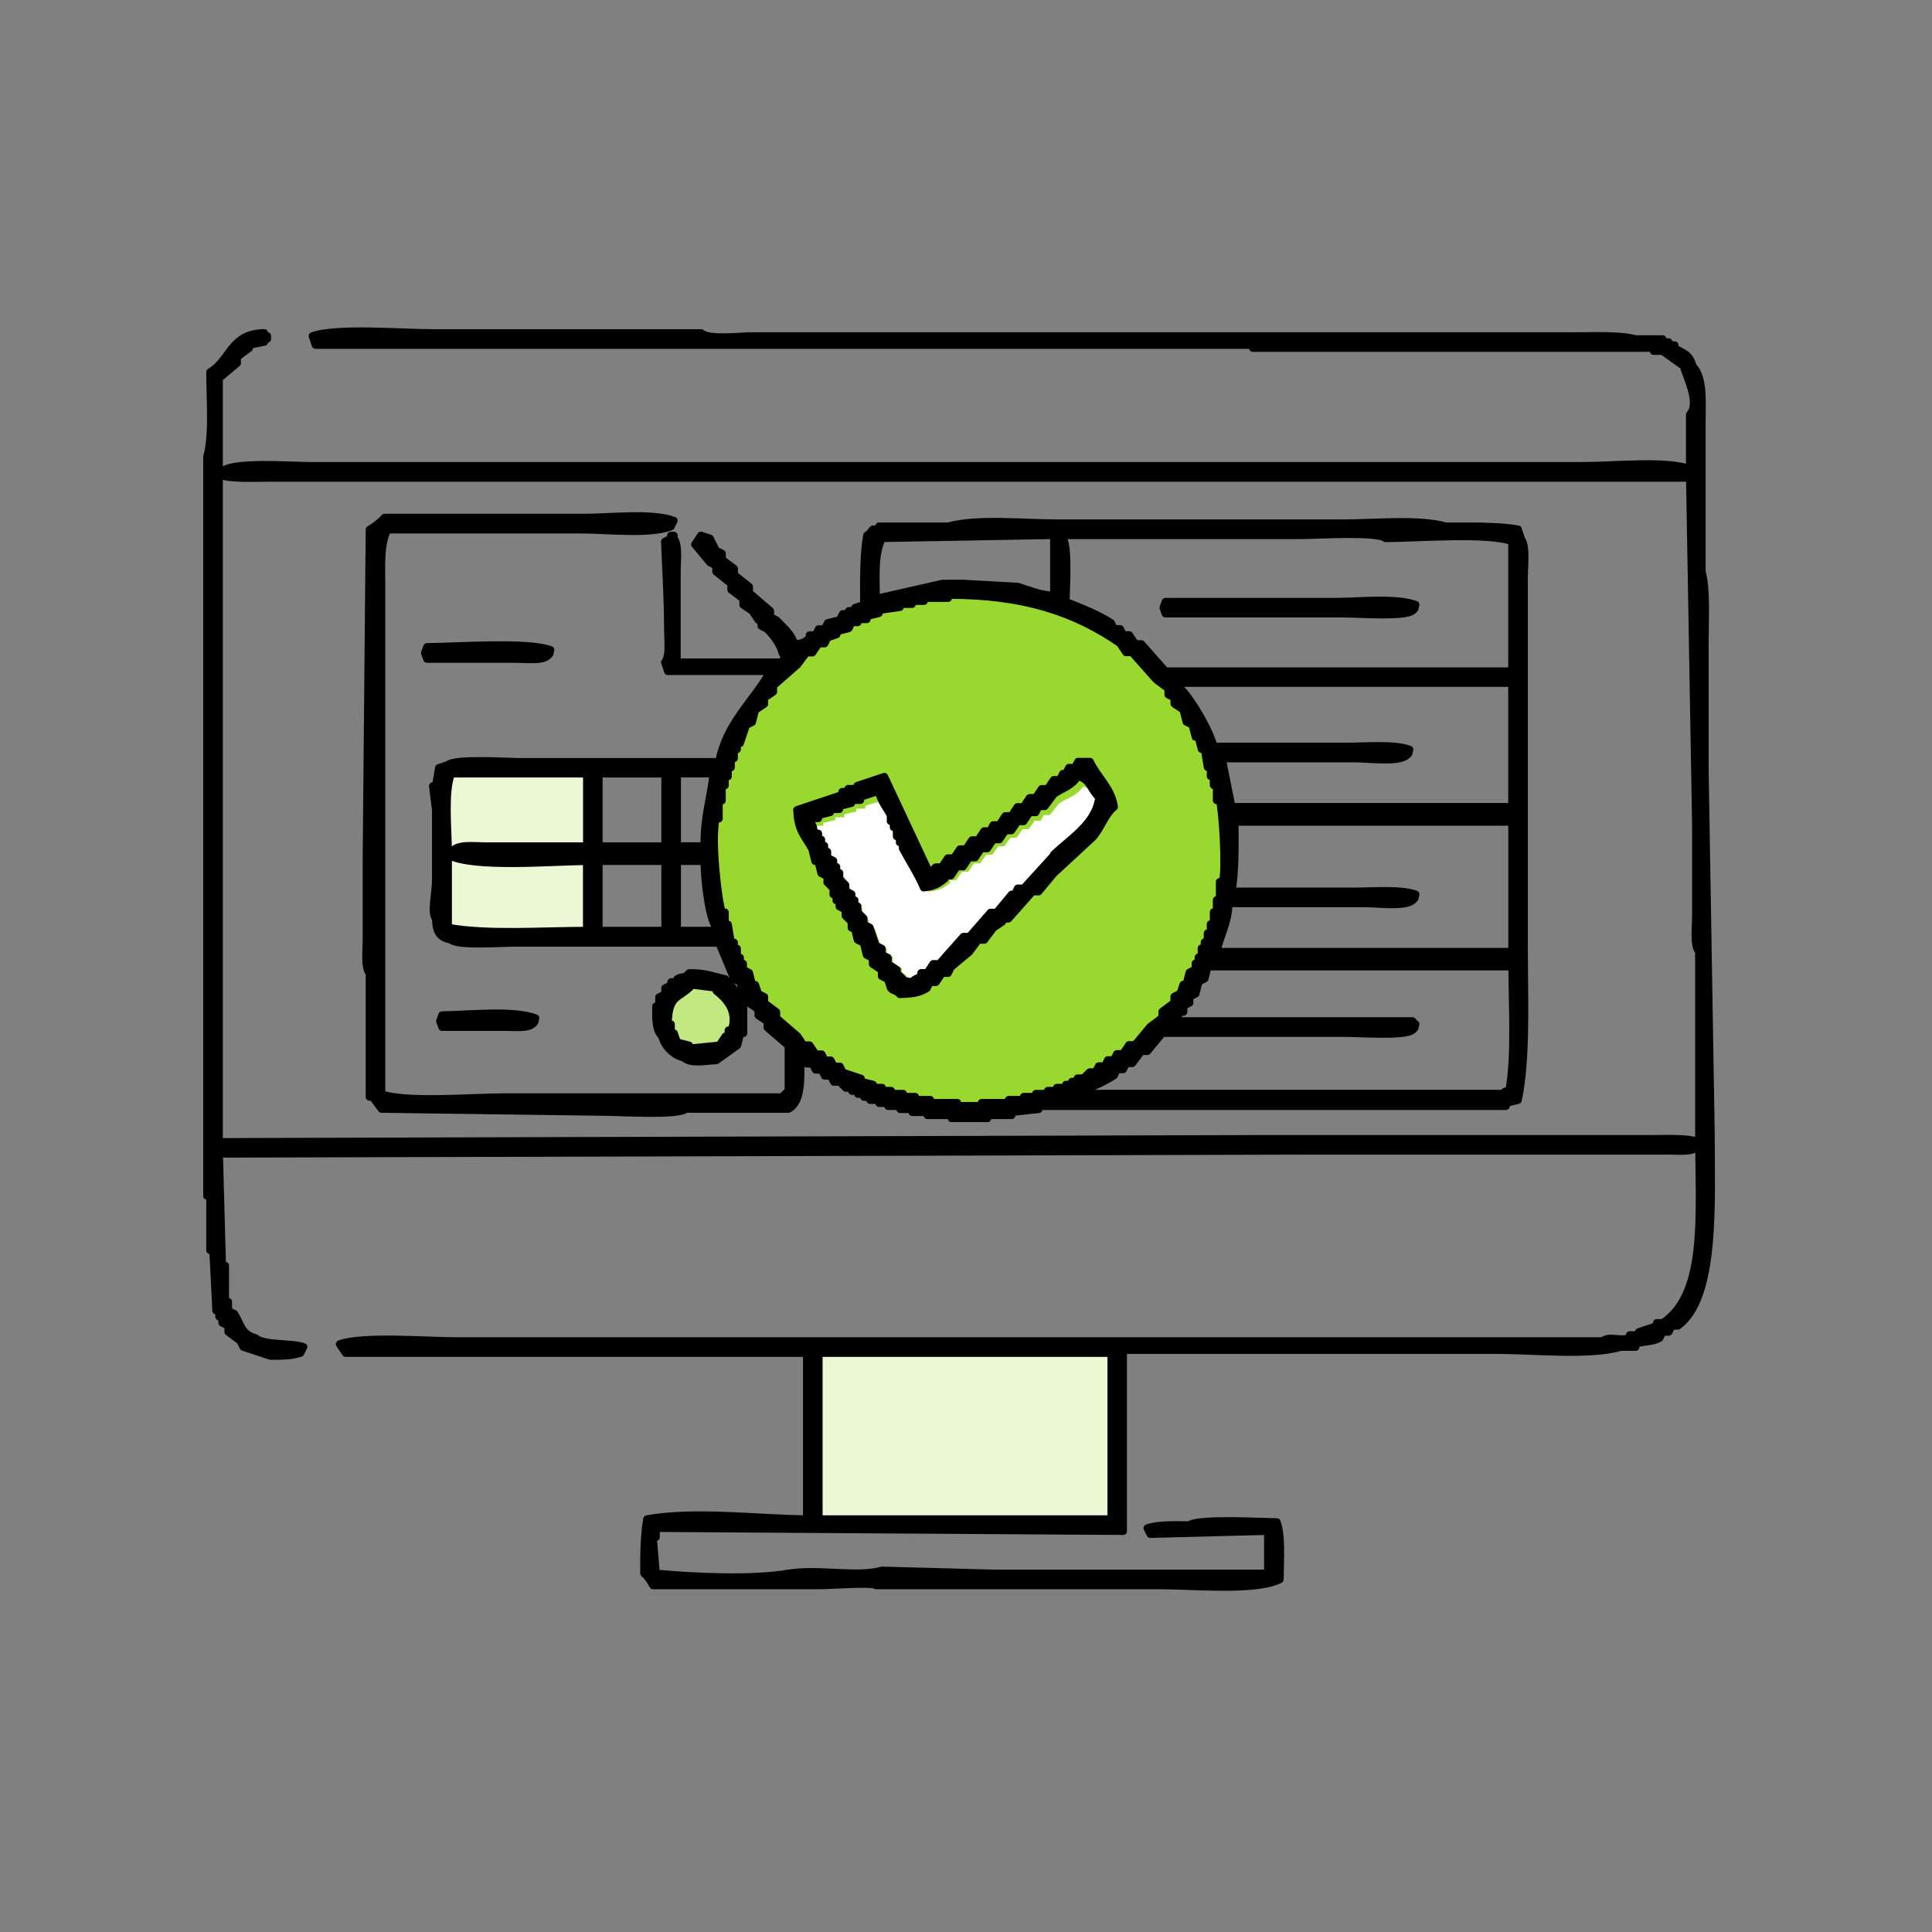 <svg width="128" height="128" viewBox="0 0 128 128" fill="none" xmlns="http://www.w3.org/2000/svg">
<rect x="0" y="0" width="128" height="128" fill="#808080" stroke="none"/>
<path d="M74.058 88.686H53.943V100.571H74.058V88.686Z" fill="#EBF7D5"/>
<path d="M64.457 73.143C73.799 73.143 81.371 65.57 81.371 56.229C81.371 46.887 73.799 39.315 64.457 39.315C55.116 39.315 47.543 46.887 47.543 56.229C47.543 65.57 55.116 73.143 64.457 73.143Z" fill="#99D92F"/>
<path fill-rule="evenodd" clip-rule="evenodd" d="M58.532 53.01C58.13 53.137 57.733 53.26 57.332 53.388V53.577H56.735V53.766C56.469 53.828 56.203 53.893 55.937 53.955V54.144H55.339V54.333C55.073 54.395 54.807 54.461 54.541 54.522V54.711H53.943V54.9C54.332 55.24 54.111 55.259 54.344 55.653H54.545V56.031H54.746V56.409H54.946V56.787H55.147V57.166C55.282 57.227 55.413 57.293 55.548 57.355V57.733H55.748V58.111H55.949V58.489L56.35 58.867V59.245C56.485 59.307 56.616 59.373 56.751 59.435V59.813H56.952V60.191H57.152V60.569L57.553 60.947V61.325C57.688 61.387 57.819 61.453 57.954 61.515C58.09 61.893 58.221 62.267 58.356 62.645C58.491 62.707 58.622 62.773 58.757 62.834V63.212C58.892 63.274 59.023 63.34 59.158 63.402V63.78C59.358 63.907 59.559 64.031 59.755 64.158V64.536H59.956C60.267 64.849 60.12 64.837 60.754 64.914C60.967 64.675 61.106 64.717 61.352 64.536V64.347H61.753C61.888 64.158 62.019 63.969 62.154 63.784H62.555C63.087 63.22 63.619 62.653 64.151 62.09H64.552C65.019 61.588 65.486 61.086 65.948 60.585H66.349C66.681 60.206 67.016 59.832 67.348 59.454H67.548C67.614 59.327 67.683 59.203 67.749 59.076H68.15C68.817 58.385 69.48 57.694 70.147 57.007C71.171 56.043 72.947 55.109 73.143 53.43C72.587 52.975 72.595 52.33 71.748 52.114C71.334 52.751 70.769 52.824 70.151 53.245C69.951 53.496 69.75 53.747 69.554 53.997H69.153C69.087 54.125 69.018 54.248 68.952 54.376H68.551C68.416 54.565 68.285 54.754 68.15 54.939H67.749C67.614 55.128 67.483 55.317 67.348 55.502H66.947C66.812 55.691 66.681 55.88 66.546 56.066H66.144C66.009 56.255 65.878 56.444 65.743 56.629H65.342C65.207 56.818 65.076 57.007 64.941 57.193H64.54C64.405 57.382 64.274 57.571 64.139 57.756H63.738C63.603 57.945 63.472 58.134 63.337 58.319H62.936V58.508C62.506 58.833 62.26 58.995 61.54 59.072C61.155 58.223 60.578 57.397 60.144 56.625V56.247H59.944V55.869H59.743V55.306H59.542V54.927H59.342V54.549C59.068 54.059 58.703 53.704 58.544 53.044L58.532 53.01Z" fill="white"/>
<path d="M39.315 51.2H29.258V62.172H39.315V51.2Z" fill="#EBF7D5"/>
<path d="M46.17 69.486C47.433 69.486 48.456 68.462 48.456 67.2C48.456 65.937 47.433 64.914 46.17 64.914C44.908 64.914 43.885 65.937 43.885 67.2C43.885 68.462 44.908 69.486 46.17 69.486Z" fill="#C2E882"/>
<path fill-rule="evenodd" clip-rule="evenodd" d="M113.354 75.052C113.219 67.054 113.088 59.055 112.953 51.061V42.464C112.953 40.976 113.076 39.029 112.752 37.864V28.066C112.752 26.578 112.891 25.012 112.154 24.266C111.946 23.483 111.585 23.43 110.955 23.065V22.864H110.554V22.663H110.152V22.462H108.355C107.364 22.183 105.669 22.261 104.363 22.261H49.851C48.934 22.261 46.993 22.528 46.457 22.06H28.688C26.608 22.06 22.26 21.691 20.7 22.261C20.765 22.462 20.835 22.663 20.9 22.86H82.999V23.061H109.555V23.262H110.152C110.619 23.594 111.086 23.93 111.548 24.262C111.7 24.926 112.658 26.709 111.95 27.46V31.059C110.402 30.493 106.942 30.858 104.961 30.858H20.503C19.164 30.858 15.226 30.551 14.714 31.26H14.513V25.061C14.915 24.729 15.312 24.393 15.713 24.061V23.659C15.979 23.458 16.245 23.257 16.511 23.061V22.86C16.843 22.794 17.179 22.724 17.51 22.659V22.458H17.711V22.257H17.51V22.056C15.271 22.077 15.295 23.823 13.915 24.655C13.915 26.439 14.12 28.808 13.715 30.256V79.238H13.915V82.837H14.116C14.182 84.17 14.247 85.502 14.317 86.834H14.517V87.236H14.718V87.638C14.849 87.704 14.984 87.773 15.119 87.839V88.241C15.385 88.442 15.652 88.642 15.918 88.839C15.983 88.975 16.049 89.106 16.118 89.241C16.716 89.442 17.318 89.643 17.916 89.84C18.677 89.848 19.426 89.823 19.914 89.639C19.979 89.503 20.045 89.372 20.114 89.237C19.299 88.942 17.498 89.151 16.921 88.638C15.983 88.392 15.983 87.753 15.524 87.039C15.389 86.974 15.258 86.904 15.123 86.838V86.24H14.923V83.842H14.722C14.656 81.378 14.587 78.91 14.521 76.446C38.678 76.38 62.843 76.311 87.003 76.245H110.566C111.205 76.245 112.023 76.344 112.363 76.044H112.564C112.597 80.751 112.982 85.777 110.169 87.642H109.767V87.843C109.366 87.978 108.969 88.109 108.568 88.245V88.446H107.97V88.647C107.315 88.86 106.603 88.483 106.173 88.847H30.289C28.246 88.847 24.032 88.491 22.501 89.048C22.636 89.249 22.767 89.45 22.902 89.647H53.45V100.642C50.24 100.621 46.035 100.068 42.866 100.642C42.686 101.601 42.654 102.991 42.666 104.241C42.907 104.438 43.116 104.758 43.264 105.041H54.245C55.211 105.041 57.778 104.824 58.04 105.041H76.808C79.121 105.041 83.224 105.447 84.796 104.639C84.804 103.409 84.935 101.749 84.596 100.839C83.507 100.822 79.302 100.593 78.806 101.04C77.844 101.031 76.677 100.99 76.01 101.241C76.075 101.376 76.145 101.507 76.21 101.642C78.806 101.577 81.402 101.507 83.998 101.441V104.241H65.827C63.367 104.176 60.902 104.106 58.441 104.041C56.742 104.516 54.245 103.909 52.251 104.241C49.753 104.66 45.974 104.471 43.464 104.241C43.399 103.442 43.329 102.643 43.264 101.843H43.464V101.245C53.778 101.31 64.1 101.38 74.413 101.446V89.45H99.171C101.579 89.45 105.374 89.844 107.36 89.249H108.359V89.048C108.908 88.847 109.505 88.925 109.956 88.647C110.021 88.511 110.091 88.38 110.156 88.245H110.558C110.623 88.109 110.689 87.978 110.758 87.843H111.16C113.718 86.023 113.354 79.594 113.354 75.048V75.052ZM112.552 75.651C111.782 75.372 110.431 75.45 109.358 75.45H83.2C60.304 75.515 37.404 75.585 14.513 75.651V31.465C15.283 31.744 16.634 31.666 17.707 31.666H111.954C112.085 39.328 112.22 46.994 112.355 54.657V60.654C112.355 61.4 112.195 62.638 112.556 63.053V75.647L112.552 75.651ZM73.619 100.642H54.249V89.647H73.619V100.642ZM100.772 35.663C100.707 35.462 100.637 35.261 100.572 35.064C99.716 34.909 98.512 34.868 97.378 34.864H95.781C94 34.363 91.126 34.663 88.993 34.663H70.024C67.772 34.663 64.73 34.335 62.834 34.864H58.24V35.064H57.839C57.757 35.114 57.659 35.347 57.438 35.466C57.209 36.708 57.225 38.516 57.237 40.066C57.037 40.132 56.836 40.201 56.64 40.267V40.468H56.238V40.669H55.837C55.772 40.804 55.706 40.935 55.636 41.07C55.37 41.136 55.104 41.206 54.838 41.271C54.773 41.407 54.703 41.538 54.638 41.673H54.236C54.171 41.808 54.105 41.939 54.036 42.075H53.634V42.276C53.286 42.546 53.237 42.608 52.635 42.677C52.443 41.989 51.874 41.542 51.436 41.078C51.305 41.013 51.17 40.943 51.035 40.878V40.476C50.568 40.074 50.101 39.676 49.638 39.275V38.873C49.307 38.606 48.971 38.34 48.639 38.074V37.672C48.373 37.471 48.107 37.27 47.841 37.073V36.671C47.706 36.606 47.575 36.536 47.44 36.471C47.305 36.204 47.174 35.938 47.038 35.671C46.838 35.605 46.637 35.536 46.441 35.47C46.306 35.671 46.175 35.872 46.039 36.069C46.371 36.471 46.707 36.868 47.038 37.27C47.169 37.336 47.305 37.405 47.44 37.471V37.873C47.771 38.139 48.107 38.406 48.439 38.672V39.074C48.705 39.275 48.971 39.476 49.237 39.672V40.074C49.438 40.209 49.638 40.341 49.835 40.476C49.97 40.677 50.101 40.878 50.236 41.074H50.437V41.476C50.568 41.542 50.703 41.611 50.838 41.677C51.215 42.083 51.685 42.661 51.837 43.276H52.038C51.972 43.477 51.903 43.678 51.837 43.874H44.848V37.877C44.848 37.172 44.991 36.061 44.647 35.679V35.478H44.447V35.679C44.316 35.745 44.181 35.815 44.045 35.88C44.111 37.618 44.246 39.672 44.246 41.677C44.246 42.382 44.389 43.493 44.045 43.874C44.111 44.075 44.176 44.276 44.246 44.473H51.035C49.962 46.392 48.078 47.958 47.64 50.471H34.461C33.449 50.471 30.166 50.237 29.67 50.672C29.47 50.737 29.269 50.807 29.073 50.873C29.007 51.274 28.942 51.672 28.872 52.074H28.671C28.737 52.607 28.802 53.14 28.872 53.673V58.272C28.872 59.154 28.528 60.474 28.872 60.871C28.897 61.782 29.126 62.105 29.871 62.27C30.354 62.684 33.114 62.47 34.064 62.47H47.64C47.972 63.27 48.308 64.069 48.639 64.869C48.775 64.934 48.906 65.004 49.041 65.07C49.106 65.336 49.172 65.603 49.241 65.869C49.376 65.935 49.507 66.004 49.642 66.07V66.472C49.843 66.607 50.044 66.738 50.24 66.873V67.275C50.441 67.41 50.642 67.542 50.838 67.677V68.079C51.305 68.48 51.772 68.878 52.234 69.28V72.281C52.234 72.281 51.903 72.551 51.833 72.683H33.462C31.341 72.683 26.866 73.064 25.277 72.482V38.893C25.277 37.373 25.175 36.077 25.678 35.093H38.457C40.287 35.093 42.981 35.429 44.447 34.892C44.512 34.757 44.582 34.626 44.647 34.49C43.182 33.953 40.488 34.289 38.657 34.289H25.478C25.281 34.535 24.765 34.933 24.479 35.089C24.413 42.353 24.348 49.618 24.278 56.883V62.282C24.278 62.991 24.139 64.094 24.479 64.479V72.674H24.679C24.88 72.941 25.081 73.207 25.277 73.474C30.203 73.539 35.128 73.609 40.054 73.675C41.13 73.675 44.926 73.929 45.446 73.474H52.234C53.118 73.043 53.065 71.457 53.032 70.075C53.274 70.21 53.311 70.395 53.434 70.477H53.835C53.901 70.612 53.97 70.743 54.036 70.879H54.437C54.502 71.014 54.572 71.145 54.638 71.281H55.039C55.104 71.416 55.17 71.547 55.239 71.682H55.641L56.042 72.084H56.443V72.285H56.844V72.486H57.246V72.687H57.647V72.888H58.245V73.088H58.842V73.289H59.641V73.49H60.439V73.691H61.438V73.892H63.035V74.093H65.43V73.892H67.027V73.691C67.625 73.625 68.227 73.556 68.824 73.49V73.289H99.773V73.088C100.039 73.023 100.306 72.953 100.572 72.888C101.161 70.129 100.973 66.078 100.973 62.692V38.299C100.973 37.52 101.153 36.139 100.772 35.7V35.663ZM70.421 35.466H86.197C87.298 35.466 91.261 35.204 91.789 35.667C93.922 35.659 98.582 35.282 100.174 35.868V44.465H77.214C76.681 43.866 76.149 43.264 75.617 42.665H75.216C75.08 42.464 74.949 42.263 74.814 42.066H74.413C74.347 41.931 74.278 41.8 74.212 41.665H73.811C73.746 41.529 73.68 41.398 73.611 41.263C72.677 40.669 71.67 40.287 70.614 39.865C70.63 38.955 70.81 36.106 70.413 35.667V35.466H70.421ZM89.791 59.055H81.607C81.836 57.813 81.82 56.005 81.807 54.456H100.179V63.053H80.612C80.845 61.95 81.377 61.154 81.41 59.855H90.397C91.278 59.855 93.087 60.101 93.591 59.654C93.816 59.428 93.677 59.654 93.791 59.252C92.829 58.9 91.085 59.051 89.799 59.051L89.791 59.055ZM81.603 53.459C81.402 52.459 81.201 51.459 81.005 50.459H80.804V50.258H89.791C90.704 50.258 92.653 50.524 93.186 50.057C93.411 49.831 93.272 50.057 93.386 49.655C92.375 49.282 90.537 49.454 89.194 49.454H80.407C80.19 48.441 78.728 45.924 78.012 45.457V45.256H100.174V53.451H81.607L81.603 53.459ZM58.441 35.663C62.237 35.597 66.028 35.528 69.823 35.462V39.459C68.849 39.41 68.153 39.078 67.428 38.861C66.228 38.795 65.033 38.725 63.833 38.66H62.437C60.971 38.992 59.51 39.328 58.044 39.66C58.028 38.114 57.925 36.651 58.445 35.663H58.441ZM44.864 51.258H47.26C47.088 52.885 46.633 54.083 46.662 56.054H44.864V51.258ZM38.874 61.654C35.902 61.654 32.324 61.925 29.691 61.454V56.657C31.382 57.53 36.377 57.084 38.874 57.059V61.659V61.654ZM38.874 56.059H32.287C31.329 56.059 30.297 55.882 29.892 56.46H29.691C29.679 54.853 29.425 52.517 29.892 51.262H38.879V56.059H38.874ZM44.066 61.654H39.673V57.055H44.066V61.654ZM44.066 56.059H39.673V51.262H44.066V56.059ZM47.46 61.654H44.864V57.055H46.662C46.662 58.236 46.961 60.917 47.46 61.454V61.654ZM71.42 71.653H71.019V71.854H70.618V72.055H70.02V72.256H69.422V72.457H68.624V72.658H67.825V72.859H66.826V73.06H65.029V73.261H63.432V73.06H61.635V72.859H60.636V72.658H59.837V72.457H59.039V72.256H58.441V72.055H57.843V71.854C57.577 71.789 57.311 71.719 57.045 71.653V71.453C56.644 71.317 56.247 71.186 55.845 71.051C55.78 70.916 55.714 70.784 55.645 70.649H55.243C55.178 70.514 55.112 70.383 55.043 70.247H54.642C54.576 70.112 54.507 69.981 54.441 69.846H54.04C53.909 69.645 53.774 69.444 53.639 69.247H53.237C53.102 69.046 52.971 68.845 52.836 68.648C52.369 68.247 51.903 67.849 51.44 67.447V67.046C51.174 66.845 50.908 66.644 50.642 66.447V66.045C50.506 65.98 50.375 65.91 50.24 65.844C50.175 65.644 50.109 65.443 50.04 65.246H49.839C49.773 64.979 49.708 64.713 49.638 64.446C49.507 64.381 49.372 64.311 49.237 64.246V63.844H49.036V63.442H48.836V62.843H48.635V62.442H48.435C48.369 62.04 48.3 61.642 48.234 61.24H48.033V60.441H47.833C47.554 59.617 47.096 55.448 47.431 54.242H47.632V53.041H47.833V52.041H48.033V51.442H48.234V50.844H48.435V50.245H48.635V49.647H48.836V49.245H49.036C49.167 48.843 49.303 48.446 49.438 48.044C49.569 47.978 49.704 47.908 49.839 47.843C49.904 47.576 49.974 47.31 50.04 47.044C50.24 46.908 50.441 46.777 50.637 46.642V46.24C50.838 46.105 51.039 45.974 51.235 45.838V45.436C51.767 44.969 52.3 44.502 52.832 44.038C53.032 43.772 53.233 43.505 53.43 43.239H53.831C53.966 43.038 54.097 42.837 54.232 42.641H54.633C54.699 42.505 54.764 42.374 54.834 42.239C55.035 42.173 55.235 42.103 55.432 42.038V41.837C55.698 41.771 55.964 41.702 56.23 41.636C56.296 41.501 56.365 41.37 56.431 41.234H56.832V41.033H57.43V40.833C57.696 40.767 57.962 40.697 58.228 40.632V40.431C58.695 40.365 59.162 40.295 59.624 40.23V40.029H60.423V39.828H61.221V39.627H62.818V39.426C67.834 39.406 71.26 40.583 74.2 42.624C74.331 42.825 74.466 43.026 74.601 43.223H75.003C75.535 43.821 76.067 44.424 76.599 45.022C76.866 45.223 77.132 45.424 77.398 45.621V46.023C77.529 46.088 77.664 46.158 77.799 46.224V46.625C78 46.761 78.2 46.892 78.397 47.027C78.462 47.294 78.528 47.56 78.597 47.827C78.733 47.892 78.864 47.962 78.999 48.027C79.064 48.294 79.13 48.56 79.199 48.827H79.4C79.465 49.093 79.535 49.36 79.601 49.626H79.801C79.867 50.028 79.932 50.426 80.002 50.827H80.202V51.426H80.403V52.025H80.604V53.025H80.804C80.997 53.673 81.242 57.584 81.005 58.424H80.804V59.625H80.604V60.425H80.403V61.224H80.202V61.823H80.002V62.421H79.801V62.823H79.601V63.422H79.4V63.823H79.199V64.225C79.068 64.291 78.933 64.36 78.798 64.426C78.733 64.692 78.663 64.959 78.597 65.225H78.397C78.331 65.426 78.262 65.627 78.196 65.824C78.065 65.889 77.93 65.959 77.795 66.025V66.427C77.529 66.627 77.263 66.828 76.997 67.025V67.427C76.73 67.628 76.464 67.829 76.198 68.025C75.867 68.427 75.531 68.825 75.199 69.227H74.798C74.667 69.427 74.532 69.628 74.397 69.825H73.995C73.93 69.96 73.864 70.092 73.795 70.227H73.394C73.328 70.362 73.263 70.493 73.193 70.629H72.792C72.726 70.764 72.657 70.895 72.591 71.03H72.19L71.789 71.432H71.387V71.633L71.42 71.653ZM99.974 72.252C99.577 72.371 99.802 72.223 99.573 72.453H71.617V72.252C72.263 72.113 73.299 71.592 73.811 71.252C73.877 71.117 73.946 70.985 74.012 70.85H74.413C74.479 70.715 74.548 70.584 74.614 70.448H75.015C75.216 70.182 75.416 69.915 75.613 69.649H76.014C76.346 69.247 76.681 68.849 77.013 68.448H89.194C90.16 68.448 93.108 68.669 93.587 68.247C93.812 68.021 93.673 68.247 93.787 67.845C93.562 67.673 93.755 67.874 93.587 67.644H77.811C77.942 67.443 78.078 67.242 78.213 67.046H78.413V66.644C78.544 66.578 78.679 66.508 78.814 66.443V66.041C78.945 65.975 79.081 65.906 79.216 65.84C79.281 65.574 79.351 65.307 79.416 65.041C79.551 64.975 79.682 64.906 79.818 64.84C79.883 64.573 79.949 64.307 80.018 64.04H100.187C100.187 66.705 100.404 69.907 99.986 72.236L99.974 72.252ZM89.194 40.664C90.16 40.664 93.108 40.886 93.587 40.464C93.812 40.238 93.673 40.464 93.787 40.062C92.473 39.578 90.061 39.861 88.395 39.861H77.214C77.025 40.468 77.017 40.045 77.214 40.66H89.194V40.664ZM28.291 43.661H34.08C34.784 43.661 35.894 43.805 36.275 43.46C36.5 43.235 36.361 43.46 36.475 43.059C34.936 42.489 30.362 42.841 28.287 42.858C28.098 43.465 28.09 43.042 28.287 43.657L28.291 43.661ZM73.815 53.459C73.651 52.225 72.681 51.471 72.219 50.459H71.42C71.355 50.594 71.285 50.725 71.219 50.86H70.818C70.753 50.995 70.687 51.127 70.618 51.262H70.417C70.352 51.397 70.282 51.529 70.216 51.664H69.815C69.684 51.865 69.549 52.066 69.414 52.262H69.013C68.882 52.463 68.746 52.664 68.611 52.861H68.21C68.079 53.062 67.944 53.263 67.809 53.459H67.408C67.273 53.66 67.142 53.861 67.006 54.058H66.605C66.47 54.259 66.339 54.46 66.204 54.657H65.803C65.737 54.792 65.668 54.923 65.602 55.058H65.201C65.07 55.259 64.935 55.46 64.8 55.657H64.398C64.263 55.858 64.132 56.059 63.997 56.255H63.596C63.465 56.456 63.33 56.657 63.195 56.854H62.793C62.662 57.055 62.527 57.256 62.392 57.452H61.991C61.864 57.538 61.843 57.719 61.59 57.854C60.591 55.722 59.592 53.591 58.593 51.455C57.995 51.656 57.393 51.856 56.795 52.053V52.254H56.197V52.455H55.796V52.656C54.797 52.988 53.798 53.324 52.803 53.656C52.865 55.099 53.311 55.337 53.802 56.255C53.868 56.522 53.937 56.788 54.003 57.055H54.203C54.269 57.321 54.339 57.588 54.404 57.854C54.539 57.92 54.67 57.989 54.805 58.055V58.457L55.207 58.859V59.26H55.407V59.662H55.608V60.064C55.743 60.13 55.874 60.199 56.009 60.265V60.666L56.41 61.068V61.47H56.611C56.676 61.736 56.742 62.003 56.812 62.27C56.947 62.335 57.078 62.405 57.213 62.47C57.278 62.737 57.348 63.003 57.413 63.27C57.544 63.335 57.68 63.405 57.815 63.471V63.872C58.015 64.008 58.216 64.139 58.413 64.274V64.676C58.548 64.742 58.679 64.811 58.814 64.877C58.879 65.078 58.949 65.279 59.014 65.475C59.154 65.656 59.428 65.631 59.612 65.877C60.41 65.853 60.894 65.799 61.41 65.475C61.475 65.34 61.545 65.209 61.61 65.074H62.011C62.147 64.873 62.278 64.672 62.413 64.475H62.814C62.879 64.34 62.949 64.209 63.014 64.073C63.416 63.741 63.813 63.405 64.214 63.073C64.415 62.806 64.615 62.54 64.812 62.274H65.213C65.414 62.007 65.614 61.741 65.811 61.474C66.011 61.339 66.212 61.208 66.409 61.072V60.871H66.81C67.342 60.273 67.874 59.67 68.407 59.072H68.808C69.14 58.67 69.475 58.272 69.807 57.871C70.671 57.071 71.539 56.272 72.403 55.472C72.943 54.87 73.181 53.992 73.799 53.472L73.815 53.459ZM69.823 56.657C69.156 57.391 68.493 58.125 67.825 58.855H67.424C67.359 58.99 67.289 59.121 67.223 59.256H67.023C66.691 59.658 66.355 60.056 66.024 60.457H65.623C65.156 60.99 64.689 61.523 64.226 62.056H63.825C63.293 62.655 62.761 63.258 62.228 63.856H61.827C61.692 64.057 61.561 64.258 61.426 64.455H61.025V64.656C60.779 64.848 60.64 64.803 60.427 65.057C59.792 64.979 59.94 64.992 59.629 64.656H59.428V64.254C59.227 64.118 59.027 63.987 58.83 63.852V63.45C58.695 63.385 58.564 63.315 58.429 63.249V62.847C58.298 62.782 58.163 62.712 58.028 62.647C57.892 62.245 57.761 61.847 57.626 61.446C57.491 61.38 57.36 61.31 57.225 61.245V60.843L56.824 60.441V60.039H56.623V59.638H56.423V59.236C56.288 59.17 56.157 59.1 56.021 59.035V58.633L55.62 58.231V57.83H55.419V57.428H55.219V57.026C55.088 56.961 54.953 56.891 54.818 56.825V56.423H54.617V56.022H54.416V55.62H54.216V55.218H54.015C53.786 54.8 54.003 54.775 53.614 54.419V54.218H54.212V54.017C54.478 53.951 54.744 53.882 55.01 53.816V53.615H55.608V53.414C55.874 53.349 56.14 53.279 56.406 53.213V53.013H57.004V52.812C57.405 52.676 57.802 52.545 58.204 52.41C58.367 53.111 58.728 53.492 59.002 54.009V54.41H59.203V54.812H59.403V55.411H59.604V55.813H59.804V56.214C60.243 57.034 60.816 57.912 61.201 58.813C61.921 58.727 62.171 58.559 62.597 58.215V58.014H62.998C63.133 57.813 63.264 57.612 63.399 57.416H63.801C63.936 57.215 64.067 57.014 64.202 56.817H64.603C64.734 56.616 64.869 56.415 65.004 56.218H65.406C65.541 56.018 65.672 55.817 65.807 55.62H66.208C66.339 55.419 66.474 55.218 66.609 55.021H67.01C67.146 54.821 67.277 54.62 67.412 54.423H67.813C67.944 54.222 68.079 54.021 68.214 53.824H68.615C68.681 53.689 68.746 53.558 68.816 53.422H69.217C69.418 53.156 69.619 52.889 69.815 52.623C70.433 52.18 71.002 52.098 71.412 51.422C72.263 51.651 72.251 52.336 72.808 52.82C72.612 54.599 70.835 55.595 69.811 56.62L69.823 56.657ZM45.266 70.055C45.761 70.514 46.641 70.293 47.46 70.256C47.927 69.924 48.394 69.587 48.856 69.255C48.922 68.989 48.992 68.722 49.057 68.456H49.258V66.258C48.856 65.791 48.459 65.324 48.058 64.86C47.247 64.692 46.772 64.446 45.663 64.459C45.315 64.861 45.266 64.627 44.864 64.86V65.061H44.463V65.262C44.332 65.328 44.197 65.397 44.062 65.463V65.865C43.931 65.93 43.796 66 43.661 66.066V66.664H43.46C43.444 67.517 43.44 68.255 43.861 68.665C44.017 69.304 44.615 69.915 45.257 70.063L45.266 70.055ZM45.863 65.254C46.396 65.32 46.928 65.389 47.46 65.455V65.656C47.992 66.062 48.942 66.935 48.459 68.255H48.259V68.657H48.058C47.927 68.858 47.792 69.058 47.657 69.255C46.989 69.321 46.326 69.391 45.659 69.456V69.255C45.393 69.19 45.126 69.12 44.86 69.054C44.795 68.853 44.725 68.653 44.66 68.456H44.459V67.857H44.258C44.287 65.828 45.008 66.205 45.855 65.258L45.863 65.254ZM35.28 67.853C35.505 67.628 35.366 67.853 35.48 67.451C33.986 66.894 31.157 67.23 29.29 67.251C29.101 67.857 29.093 67.435 29.29 68.05H33.482C34.117 68.05 34.944 68.152 35.28 67.849V67.853Z" fill="black"/>
<path d="M113.354 75.052C113.219 67.054 113.088 59.055 112.953 51.061V42.464C112.953 40.976 113.076 39.029 112.752 37.864V28.066C112.752 26.578 112.891 25.012 112.154 24.266C111.946 23.483 111.585 23.43 110.955 23.065V22.864H110.554V22.663H110.152V22.462H108.355C107.364 22.183 105.669 22.261 104.363 22.261H49.851C48.934 22.261 46.993 22.528 46.457 22.06H28.688C26.608 22.06 22.26 21.691 20.7 22.261C20.765 22.462 20.835 22.663 20.9 22.86H82.999V23.061H109.555V23.262H110.152C110.619 23.594 111.086 23.93 111.548 24.262C111.7 24.926 112.658 26.709 111.95 27.46V31.059C110.402 30.493 106.942 30.858 104.961 30.858H20.503C19.164 30.858 15.226 30.551 14.714 31.26H14.513V25.061C14.915 24.729 15.312 24.393 15.713 24.061V23.659C15.979 23.458 16.245 23.257 16.511 23.061V22.86C16.843 22.794 17.179 22.724 17.51 22.659V22.458H17.711V22.257H17.51V22.056C15.271 22.077 15.295 23.823 13.915 24.655C13.915 26.439 14.12 28.808 13.715 30.256V79.238H13.915V82.837H14.116C14.182 84.17 14.247 85.502 14.317 86.834H14.517V87.236H14.718V87.638C14.849 87.704 14.984 87.773 15.119 87.839V88.241C15.385 88.442 15.652 88.642 15.918 88.839C15.983 88.975 16.049 89.106 16.118 89.241C16.716 89.442 17.318 89.643 17.916 89.84C18.677 89.848 19.426 89.823 19.914 89.639C19.979 89.503 20.045 89.372 20.114 89.237C19.299 88.942 17.498 89.151 16.921 88.638C15.983 88.392 15.983 87.753 15.524 87.039C15.389 86.974 15.258 86.904 15.123 86.838V86.24H14.923V83.842H14.722C14.656 81.378 14.587 78.91 14.521 76.446C38.678 76.38 62.843 76.311 87.003 76.245H110.566C111.205 76.245 112.023 76.344 112.363 76.044H112.564C112.597 80.751 112.982 85.777 110.169 87.642H109.767V87.843C109.366 87.978 108.969 88.109 108.568 88.245V88.446H107.97V88.647C107.315 88.86 106.603 88.483 106.173 88.847H30.289C28.246 88.847 24.032 88.491 22.501 89.048C22.636 89.249 22.767 89.45 22.902 89.647H53.45V100.642C50.24 100.622 46.035 100.068 42.866 100.642C42.686 101.601 42.654 102.991 42.666 104.241C42.907 104.438 43.116 104.758 43.264 105.041H54.245C55.211 105.041 57.778 104.824 58.04 105.041H76.808C79.121 105.041 83.224 105.447 84.796 104.639C84.804 103.409 84.935 101.749 84.596 100.839C83.507 100.822 79.302 100.593 78.806 101.04C77.844 101.031 76.677 100.99 76.01 101.241C76.075 101.376 76.145 101.507 76.21 101.642C78.806 101.577 81.402 101.507 83.998 101.441V104.241H65.827C63.367 104.176 60.902 104.106 58.441 104.041C56.742 104.516 54.245 103.909 52.251 104.241C49.753 104.66 45.974 104.471 43.464 104.241C43.399 103.442 43.329 102.643 43.264 101.843H43.464V101.245C53.778 101.31 64.1 101.38 74.413 101.446V89.45H99.171C101.579 89.45 105.374 89.844 107.36 89.249H108.359V89.048C108.908 88.847 109.505 88.925 109.956 88.647C110.021 88.511 110.091 88.38 110.156 88.245H110.558C110.623 88.109 110.689 87.978 110.758 87.843H111.16C113.718 86.023 113.354 79.594 113.354 75.048V75.052ZM112.552 75.651C111.782 75.372 110.431 75.45 109.358 75.45H83.2C60.304 75.515 37.404 75.585 14.513 75.651V31.465C15.283 31.744 16.634 31.666 17.707 31.666H111.954C112.085 39.328 112.22 46.994 112.355 54.657V60.654C112.355 61.4 112.195 62.639 112.556 63.053V75.647L112.552 75.651ZM73.619 100.642H54.249V89.647H73.619V100.642ZM100.772 35.663C100.707 35.462 100.637 35.261 100.572 35.064C99.716 34.909 98.512 34.868 97.378 34.864H95.781C94 34.363 91.126 34.663 88.993 34.663H70.024C67.772 34.663 64.73 34.335 62.834 34.864H58.24V35.064H57.839C57.757 35.114 57.659 35.347 57.438 35.466C57.209 36.708 57.225 38.516 57.237 40.066C57.037 40.132 56.836 40.201 56.64 40.267V40.468H56.238V40.669H55.837C55.772 40.804 55.706 40.935 55.636 41.07C55.37 41.136 55.104 41.206 54.838 41.271C54.773 41.407 54.703 41.538 54.638 41.673H54.236C54.171 41.808 54.105 41.939 54.036 42.075H53.634V42.276C53.286 42.546 53.237 42.608 52.635 42.677C52.443 41.989 51.874 41.542 51.436 41.078C51.305 41.013 51.17 40.943 51.035 40.878V40.476C50.568 40.074 50.101 39.676 49.638 39.275V38.873C49.307 38.606 48.971 38.34 48.639 38.074V37.672C48.373 37.471 48.107 37.27 47.841 37.073V36.671C47.706 36.606 47.575 36.536 47.44 36.471C47.305 36.204 47.174 35.938 47.038 35.671C46.838 35.605 46.637 35.536 46.441 35.47C46.306 35.671 46.175 35.872 46.039 36.069C46.371 36.471 46.707 36.868 47.038 37.27C47.169 37.336 47.305 37.405 47.44 37.471V37.873C47.771 38.139 48.107 38.406 48.439 38.672V39.074C48.705 39.275 48.971 39.476 49.237 39.672V40.074C49.438 40.209 49.638 40.341 49.835 40.476C49.97 40.677 50.101 40.878 50.236 41.074H50.437V41.476C50.568 41.542 50.703 41.611 50.838 41.677C51.215 42.083 51.685 42.661 51.837 43.276H52.038C51.972 43.477 51.903 43.678 51.837 43.874H44.848V37.877C44.848 37.172 44.991 36.061 44.647 35.679V35.478H44.447V35.679C44.316 35.745 44.181 35.815 44.045 35.88C44.111 37.618 44.246 39.672 44.246 41.677C44.246 42.382 44.389 43.493 44.045 43.874C44.111 44.075 44.176 44.276 44.246 44.473H51.035C49.962 46.392 48.078 47.958 47.64 50.471H34.461C33.449 50.471 30.166 50.237 29.67 50.672C29.47 50.737 29.269 50.807 29.073 50.873C29.007 51.274 28.942 51.672 28.872 52.074H28.671C28.737 52.607 28.802 53.14 28.872 53.673V58.272C28.872 59.154 28.528 60.474 28.872 60.871C28.897 61.782 29.126 62.105 29.871 62.27C30.354 62.684 33.114 62.47 34.064 62.47H47.64C47.972 63.27 48.308 64.069 48.639 64.869C48.775 64.934 48.906 65.004 49.041 65.07C49.106 65.336 49.172 65.603 49.241 65.869C49.376 65.935 49.507 66.004 49.642 66.07V66.472C49.843 66.607 50.044 66.738 50.24 66.873V67.275C50.441 67.41 50.642 67.542 50.838 67.677V68.079C51.305 68.48 51.772 68.878 52.234 69.28V72.281C52.234 72.281 51.903 72.551 51.833 72.683H33.462C31.341 72.683 26.866 73.064 25.277 72.482V38.893C25.277 37.373 25.175 36.077 25.678 35.093H38.457C40.287 35.093 42.981 35.429 44.447 34.892C44.512 34.757 44.582 34.626 44.647 34.49C43.182 33.953 40.488 34.289 38.657 34.289H25.478C25.281 34.535 24.765 34.933 24.479 35.089C24.413 42.353 24.348 49.618 24.278 56.883V62.282C24.278 62.991 24.139 64.094 24.479 64.479V72.674H24.679C24.88 72.941 25.081 73.207 25.277 73.474C30.203 73.539 35.128 73.609 40.054 73.675C41.13 73.675 44.926 73.929 45.446 73.474H52.234C53.118 73.043 53.065 71.457 53.032 70.075C53.274 70.21 53.311 70.395 53.434 70.477H53.835C53.901 70.612 53.97 70.743 54.036 70.879H54.437C54.502 71.014 54.572 71.145 54.638 71.281H55.039C55.104 71.416 55.17 71.547 55.239 71.682H55.641L56.042 72.084H56.443V72.285H56.844V72.486H57.246V72.687H57.647V72.888H58.245V73.088H58.842V73.289H59.641V73.49H60.439V73.691H61.438V73.892H63.035V74.093H65.43V73.892H67.027V73.691C67.625 73.625 68.227 73.556 68.824 73.49V73.289H99.773V73.088C100.039 73.023 100.306 72.953 100.572 72.888C101.161 70.129 100.973 66.078 100.973 62.692V38.299C100.973 37.52 101.153 36.139 100.772 35.7V35.663ZM70.421 35.466H86.197C87.298 35.466 91.261 35.204 91.789 35.667C93.922 35.659 98.582 35.282 100.174 35.868V44.465H77.214C76.681 43.866 76.149 43.264 75.617 42.665H75.216C75.08 42.464 74.949 42.263 74.814 42.066H74.413C74.347 41.931 74.278 41.8 74.212 41.665H73.811C73.746 41.529 73.68 41.398 73.611 41.263C72.677 40.669 71.67 40.287 70.614 39.865C70.63 38.955 70.81 36.106 70.413 35.667V35.466H70.421ZM89.791 59.055H81.607C81.836 57.813 81.82 56.005 81.807 54.456H100.179V63.053H80.612C80.845 61.95 81.377 61.154 81.41 59.855H90.397C91.278 59.855 93.087 60.101 93.591 59.654C93.816 59.428 93.677 59.654 93.791 59.252C92.829 58.9 91.085 59.051 89.799 59.051L89.791 59.055ZM81.603 53.459C81.402 52.459 81.201 51.459 81.005 50.459H80.804V50.258H89.791C90.704 50.258 92.653 50.524 93.186 50.057C93.411 49.831 93.272 50.057 93.386 49.655C92.375 49.282 90.537 49.454 89.194 49.454H80.407C80.19 48.441 78.728 45.924 78.012 45.457V45.256H100.174V53.451H81.607L81.603 53.459ZM58.441 35.663C62.237 35.597 66.028 35.528 69.823 35.462V39.459C68.849 39.41 68.153 39.078 67.428 38.861C66.228 38.795 65.033 38.725 63.833 38.66H62.437C60.971 38.992 59.51 39.328 58.044 39.66C58.028 38.114 57.925 36.651 58.445 35.663H58.441ZM44.864 51.258H47.26C47.088 52.885 46.633 54.083 46.662 56.054H44.864V51.258ZM38.874 61.654C35.902 61.654 32.324 61.925 29.691 61.454V56.657C31.382 57.53 36.377 57.084 38.874 57.059V61.659V61.654ZM38.874 56.059H32.287C31.329 56.059 30.297 55.882 29.892 56.46H29.691C29.679 54.853 29.425 52.517 29.892 51.262H38.879V56.059H38.874ZM44.066 61.654H39.673V57.055H44.066V61.654ZM44.066 56.059H39.673V51.262H44.066V56.059ZM47.46 61.654H44.864V57.055H46.662C46.662 58.236 46.961 60.917 47.46 61.454V61.654ZM71.42 71.653H71.019V71.854H70.618V72.055H70.02V72.256H69.422V72.457H68.624V72.658H67.825V72.859H66.826V73.06H65.029V73.261H63.432V73.06H61.635V72.859H60.636V72.658H59.837V72.457H59.039V72.256H58.441V72.055H57.843V71.854C57.577 71.789 57.311 71.719 57.045 71.653V71.453C56.644 71.317 56.247 71.186 55.845 71.051C55.78 70.916 55.714 70.784 55.645 70.649H55.243C55.178 70.514 55.112 70.383 55.043 70.247H54.642C54.576 70.112 54.507 69.981 54.441 69.846H54.04C53.909 69.645 53.774 69.444 53.639 69.247H53.237C53.102 69.046 52.971 68.845 52.836 68.648C52.369 68.247 51.903 67.849 51.44 67.447V67.046C51.174 66.845 50.908 66.644 50.642 66.447V66.045C50.506 65.98 50.375 65.91 50.24 65.844C50.175 65.644 50.109 65.443 50.04 65.246H49.839C49.773 64.979 49.708 64.713 49.638 64.446C49.507 64.381 49.372 64.311 49.237 64.246V63.844H49.036V63.442H48.836V62.843H48.635V62.442H48.435C48.369 62.04 48.3 61.642 48.234 61.24H48.033V60.441H47.833C47.554 59.617 47.096 55.448 47.431 54.242H47.632V53.041H47.833V52.041H48.033V51.442H48.234V50.844H48.435V50.245H48.635V49.647H48.836V49.245H49.036C49.167 48.843 49.303 48.446 49.438 48.044C49.569 47.978 49.704 47.908 49.839 47.843C49.904 47.576 49.974 47.31 50.04 47.044C50.24 46.908 50.441 46.777 50.637 46.642V46.24C50.838 46.105 51.039 45.974 51.235 45.838V45.436C51.767 44.969 52.3 44.502 52.832 44.038C53.032 43.772 53.233 43.505 53.43 43.239H53.831C53.966 43.038 54.097 42.837 54.232 42.641H54.633C54.699 42.505 54.764 42.374 54.834 42.239C55.035 42.173 55.235 42.103 55.432 42.038V41.837C55.698 41.771 55.964 41.702 56.23 41.636C56.296 41.501 56.365 41.37 56.431 41.234H56.832V41.033H57.43V40.833C57.696 40.767 57.962 40.697 58.228 40.632V40.431C58.695 40.365 59.162 40.295 59.624 40.23V40.029H60.423V39.828H61.221V39.627H62.818V39.426C67.834 39.406 71.26 40.583 74.2 42.624C74.331 42.825 74.466 43.026 74.601 43.223H75.003C75.535 43.821 76.067 44.424 76.599 45.022C76.865 45.223 77.132 45.424 77.398 45.621V46.023C77.529 46.088 77.664 46.158 77.799 46.224V46.625C78 46.761 78.2 46.892 78.397 47.027C78.462 47.294 78.528 47.56 78.597 47.827C78.733 47.892 78.864 47.962 78.999 48.027C79.064 48.294 79.13 48.56 79.199 48.827H79.4C79.465 49.093 79.535 49.36 79.601 49.626H79.801C79.867 50.028 79.932 50.426 80.002 50.827H80.202V51.426H80.403V52.025H80.604V53.025H80.804C80.997 53.673 81.242 57.584 81.005 58.424H80.804V59.625H80.604V60.425H80.403V61.224H80.202V61.823H80.002V62.421H79.801V62.823H79.601V63.422H79.4V63.823H79.199V64.225C79.068 64.291 78.933 64.36 78.798 64.426C78.733 64.692 78.663 64.959 78.597 65.225H78.397C78.331 65.426 78.262 65.627 78.196 65.824C78.065 65.889 77.93 65.959 77.795 66.025V66.427C77.529 66.627 77.263 66.828 76.997 67.025V67.427C76.73 67.628 76.464 67.829 76.198 68.025C75.867 68.427 75.531 68.825 75.199 69.227H74.798C74.667 69.427 74.532 69.628 74.397 69.825H73.995C73.93 69.96 73.864 70.092 73.795 70.227H73.394C73.328 70.362 73.263 70.493 73.193 70.629H72.792C72.726 70.764 72.657 70.895 72.591 71.03H72.19L71.789 71.432H71.387V71.633L71.42 71.653ZM99.974 72.252C99.577 72.371 99.802 72.223 99.573 72.453H71.617V72.252C72.263 72.113 73.299 71.592 73.811 71.252C73.877 71.117 73.946 70.985 74.012 70.85H74.413C74.479 70.715 74.548 70.584 74.614 70.448H75.015C75.216 70.182 75.416 69.915 75.613 69.649H76.014C76.346 69.247 76.681 68.849 77.013 68.448H89.194C90.16 68.448 93.108 68.669 93.587 68.247C93.812 68.021 93.673 68.247 93.787 67.845C93.562 67.673 93.755 67.874 93.587 67.644H77.811C77.942 67.443 78.078 67.242 78.213 67.046H78.413V66.644C78.544 66.578 78.679 66.508 78.814 66.443V66.041C78.945 65.975 79.081 65.906 79.216 65.84C79.281 65.574 79.351 65.307 79.416 65.041C79.551 64.975 79.682 64.906 79.818 64.84C79.883 64.573 79.949 64.307 80.018 64.04H100.187C100.187 66.705 100.404 69.907 99.986 72.236L99.974 72.252ZM89.194 40.664C90.16 40.664 93.108 40.886 93.587 40.464C93.812 40.238 93.673 40.464 93.787 40.062C92.473 39.578 90.061 39.861 88.395 39.861H77.214C77.025 40.468 77.017 40.045 77.214 40.66H89.194V40.664ZM28.291 43.661H34.08C34.784 43.661 35.894 43.805 36.275 43.46C36.5 43.235 36.361 43.46 36.475 43.059C34.936 42.489 30.362 42.841 28.287 42.858C28.098 43.465 28.09 43.042 28.287 43.657L28.291 43.661ZM73.815 53.459C73.651 52.225 72.681 51.471 72.219 50.459H71.42C71.355 50.594 71.285 50.725 71.219 50.86H70.818C70.753 50.995 70.687 51.127 70.618 51.262H70.417C70.352 51.397 70.282 51.529 70.216 51.664H69.815C69.684 51.865 69.549 52.066 69.414 52.262H69.013C68.882 52.463 68.746 52.664 68.611 52.861H68.21C68.079 53.062 67.944 53.263 67.809 53.459H67.408C67.273 53.66 67.142 53.861 67.006 54.058H66.605C66.47 54.259 66.339 54.46 66.204 54.657H65.803C65.737 54.792 65.668 54.923 65.602 55.058H65.201C65.07 55.259 64.935 55.46 64.8 55.657H64.398C64.263 55.858 64.132 56.059 63.997 56.255H63.596C63.465 56.456 63.33 56.657 63.195 56.854H62.793C62.662 57.055 62.527 57.256 62.392 57.452H61.991C61.864 57.538 61.843 57.719 61.59 57.854C60.591 55.722 59.592 53.591 58.593 51.455C57.995 51.656 57.393 51.856 56.795 52.053V52.254H56.197V52.455H55.796V52.656C54.797 52.988 53.798 53.324 52.803 53.656C52.865 55.099 53.311 55.337 53.802 56.255C53.868 56.522 53.937 56.788 54.003 57.055H54.203C54.269 57.321 54.339 57.588 54.404 57.854C54.539 57.92 54.67 57.989 54.805 58.055V58.457L55.207 58.859V59.26H55.407V59.662H55.608V60.064C55.743 60.13 55.874 60.199 56.009 60.265V60.666L56.41 61.068V61.47H56.611C56.676 61.736 56.742 62.003 56.812 62.27C56.947 62.335 57.078 62.405 57.213 62.47C57.278 62.737 57.348 63.003 57.413 63.27C57.544 63.335 57.68 63.405 57.815 63.471V63.872C58.015 64.008 58.216 64.139 58.413 64.274V64.676C58.548 64.742 58.679 64.811 58.814 64.877C58.879 65.078 58.949 65.279 59.014 65.475C59.154 65.656 59.428 65.631 59.612 65.877C60.41 65.853 60.894 65.799 61.41 65.475C61.475 65.34 61.545 65.209 61.61 65.074H62.011C62.147 64.873 62.278 64.672 62.413 64.475H62.814C62.879 64.34 62.949 64.209 63.014 64.073C63.416 63.741 63.813 63.405 64.214 63.073C64.415 62.806 64.615 62.54 64.812 62.274H65.213C65.414 62.007 65.614 61.741 65.811 61.474C66.011 61.339 66.212 61.208 66.409 61.072V60.871H66.81C67.342 60.273 67.874 59.67 68.407 59.072H68.808C69.14 58.67 69.475 58.272 69.807 57.871C70.671 57.071 71.539 56.272 72.403 55.472C72.943 54.87 73.181 53.992 73.799 53.472L73.815 53.459ZM69.823 56.657C69.156 57.391 68.493 58.125 67.825 58.855H67.424C67.359 58.99 67.289 59.121 67.223 59.256H67.023C66.691 59.658 66.355 60.056 66.024 60.457H65.623C65.156 60.99 64.689 61.523 64.226 62.056H63.825C63.293 62.655 62.761 63.258 62.228 63.856H61.827C61.692 64.057 61.561 64.258 61.426 64.455H61.025V64.656C60.779 64.848 60.64 64.803 60.427 65.057C59.792 64.979 59.94 64.992 59.629 64.656H59.428V64.254C59.227 64.118 59.027 63.987 58.83 63.852V63.45C58.695 63.385 58.564 63.315 58.429 63.249V62.847C58.298 62.782 58.163 62.712 58.028 62.647C57.892 62.245 57.761 61.847 57.626 61.446C57.491 61.38 57.36 61.31 57.225 61.245V60.843L56.824 60.441V60.039H56.623V59.638H56.423V59.236C56.288 59.17 56.157 59.1 56.021 59.035V58.633L55.62 58.231V57.83H55.419V57.428H55.219V57.026C55.088 56.961 54.953 56.891 54.818 56.825V56.423H54.617V56.022H54.416V55.62H54.216V55.218H54.015C53.786 54.8 54.003 54.775 53.614 54.419V54.218H54.212V54.017C54.478 53.951 54.744 53.882 55.01 53.816V53.615H55.608V53.414C55.874 53.349 56.14 53.279 56.406 53.213V53.013H57.004V52.812C57.405 52.676 57.802 52.545 58.204 52.41C58.367 53.111 58.728 53.492 59.002 54.009V54.41H59.203V54.812H59.403V55.411H59.604V55.813H59.804V56.214C60.243 57.034 60.816 57.912 61.201 58.813C61.921 58.727 62.171 58.559 62.597 58.215V58.014H62.998C63.133 57.813 63.264 57.612 63.399 57.416H63.801C63.936 57.215 64.067 57.014 64.202 56.817H64.603C64.734 56.616 64.869 56.415 65.004 56.218H65.406C65.541 56.018 65.672 55.817 65.807 55.62H66.208C66.339 55.419 66.474 55.218 66.609 55.021H67.01C67.146 54.821 67.277 54.62 67.412 54.423H67.813C67.944 54.222 68.079 54.021 68.214 53.824H68.615C68.681 53.689 68.746 53.558 68.816 53.422H69.217C69.418 53.156 69.619 52.889 69.815 52.623C70.433 52.18 71.002 52.098 71.412 51.422C72.263 51.651 72.251 52.336 72.808 52.82C72.612 54.599 70.835 55.595 69.811 56.62L69.823 56.657ZM45.266 70.055C45.761 70.514 46.641 70.293 47.46 70.256C47.927 69.924 48.394 69.587 48.856 69.255C48.922 68.989 48.992 68.722 49.057 68.456H49.258V66.258C48.856 65.791 48.459 65.324 48.058 64.86C47.247 64.692 46.772 64.446 45.663 64.459C45.315 64.861 45.266 64.627 44.864 64.86V65.061H44.463V65.262C44.332 65.328 44.197 65.397 44.062 65.463V65.865C43.931 65.93 43.796 66 43.661 66.066V66.664H43.46C43.444 67.517 43.44 68.255 43.861 68.665C44.017 69.304 44.615 69.915 45.257 70.063L45.266 70.055ZM45.863 65.254C46.396 65.32 46.928 65.389 47.46 65.455V65.656C47.992 66.062 48.942 66.935 48.459 68.255H48.259V68.657H48.058C47.927 68.858 47.792 69.058 47.657 69.255C46.989 69.321 46.326 69.391 45.659 69.456V69.255C45.393 69.19 45.126 69.12 44.86 69.054C44.795 68.853 44.725 68.653 44.66 68.456H44.459V67.857H44.258C44.287 65.828 45.008 66.205 45.855 65.258L45.863 65.254ZM35.28 67.853C35.505 67.628 35.366 67.853 35.48 67.451C33.986 66.894 31.157 67.23 29.29 67.251C29.101 67.857 29.093 67.435 29.29 68.05H33.482C34.117 68.05 34.944 68.152 35.28 67.849V67.853Z" stroke="black" stroke-width="0.5" stroke-linecap="round" stroke-linejoin="round"/>
</svg>
